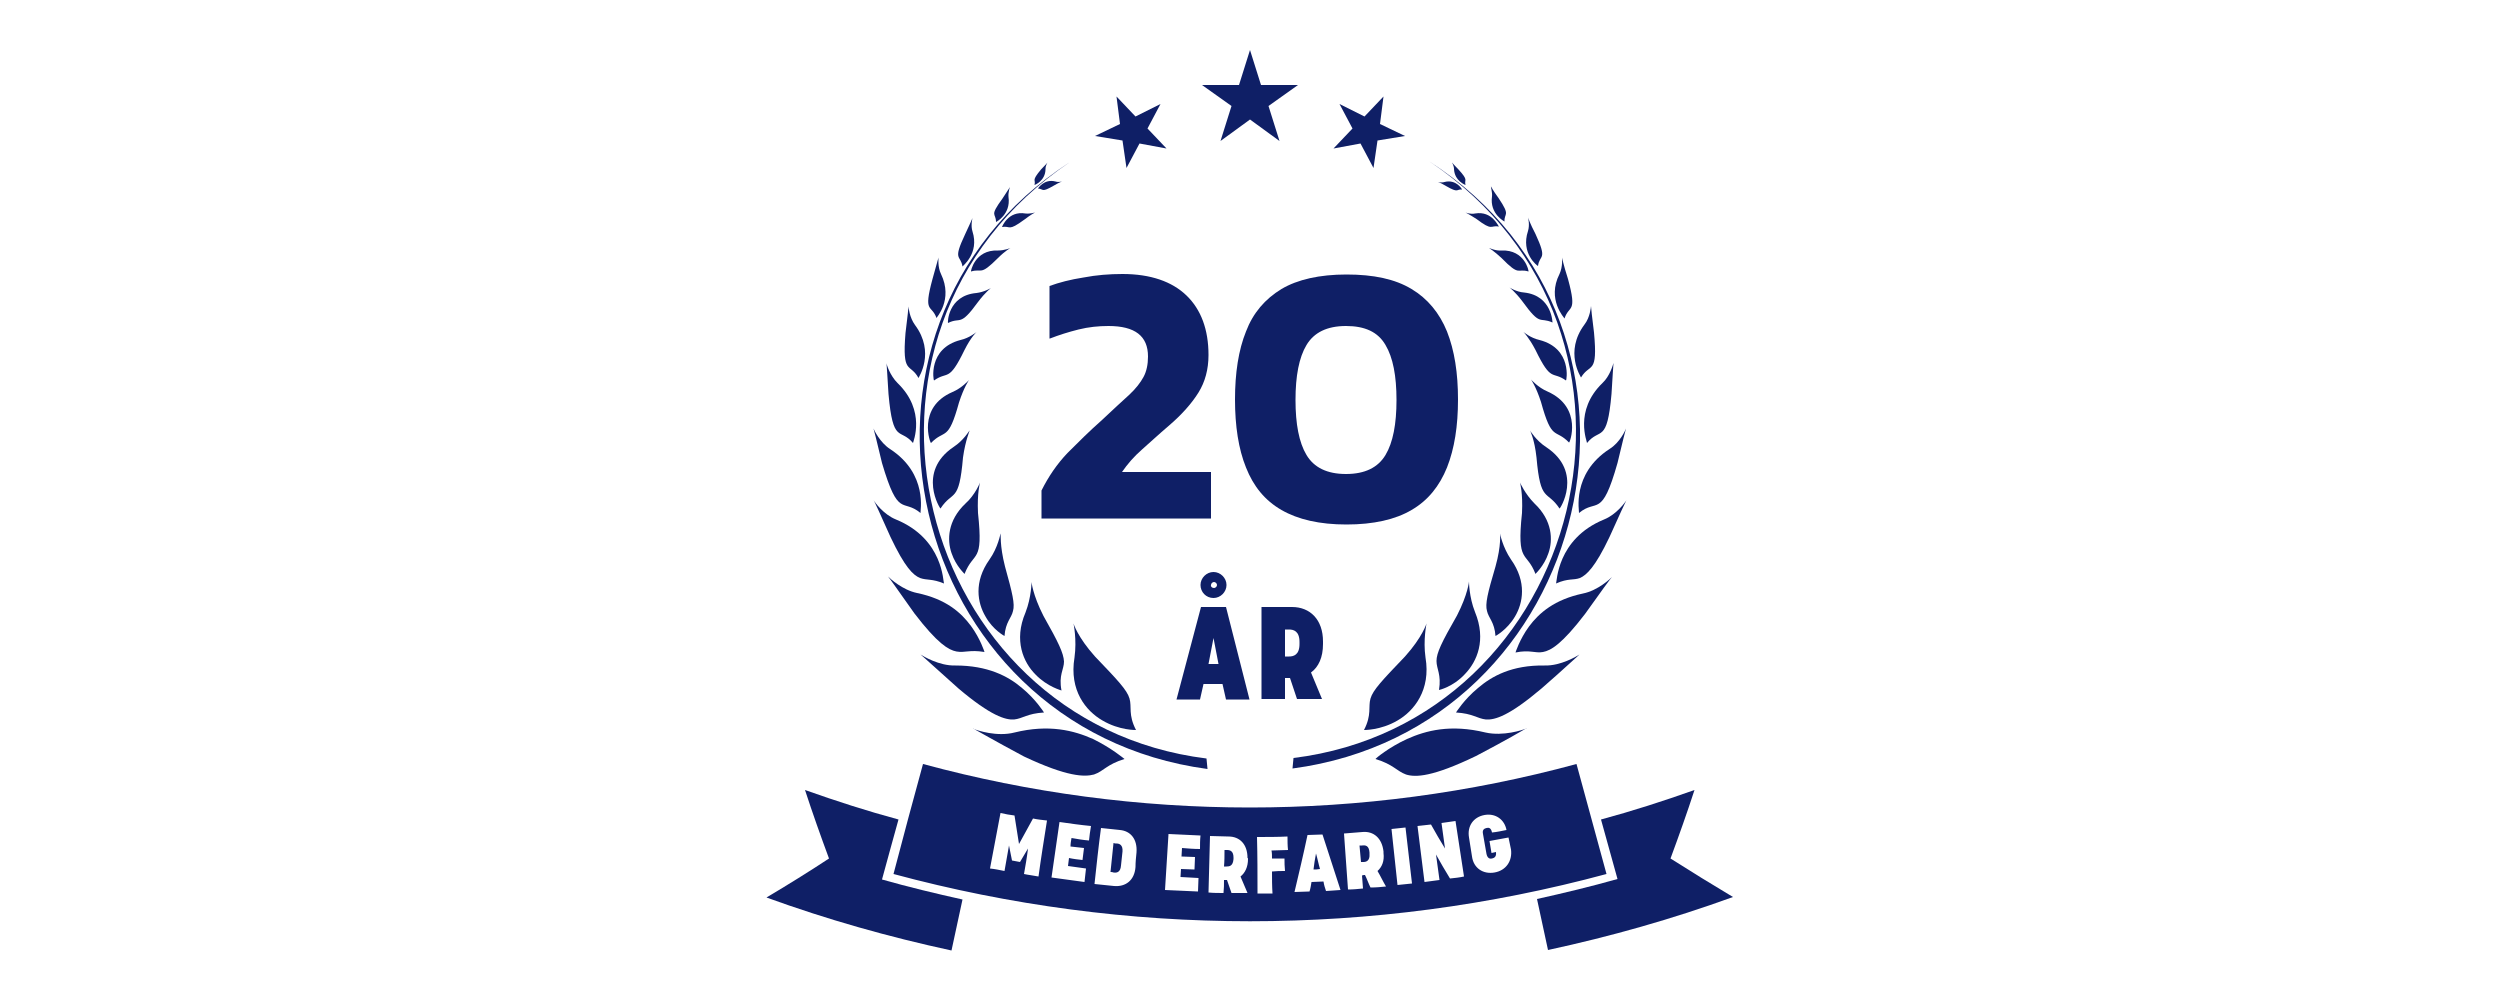<?xml version="1.0" encoding="utf-8"?>
<!-- Generator: Adobe Illustrator 28.0.0, SVG Export Plug-In . SVG Version: 6.00 Build 0)  -->
<svg version="1.1" id="Warstwa_1" xmlns="http://www.w3.org/2000/svg" xmlns:xlink="http://www.w3.org/1999/xlink" x="0px" y="0px"
	 viewBox="0 0 500 200" style="enable-background:new 0 0 500 200;" xml:space="preserve">
<g>
	<g>
		<g>
			<path style="fill:#0F1F66;" d="M287.3,132.2c0,1.6,1,2.7,0.5,5.8c0,0,2.8-0.6,5.2-3.2c2.4-2.5,4.3-6.8,2-12.4
				c-1.2-3-1.2-6.1-1.2-6.1c0,0-0.2,2.5-2.4,6.8C288.3,128.5,287.3,130.6,287.3,132.2z"/>
			<path style="fill:#0F1F66;" d="M295,42.7c-0.9,0.2-1.9-0.2-1.9-0.2c0,0,0.8,0.4,2.2,1.3c3.3,2.5,2.7,1.2,4.5,1.5
				C299.7,45.4,298.5,42.1,295,42.7z"/>
			<path style="fill:#0F1F66;" d="M288.9,36.4c-0.6,0.2-1.3,0-1.3,0c0,0,0.6,0.2,1.6,0.8c2.6,1.5,2,0.6,3.2,0.7
				C292.4,37.8,291.2,35.8,288.9,36.4z"/>
			<path style="fill:#0F1F66;" d="M309.5,78.3c-1.9-0.8-3.3-2.4-3.3-2.4c0,0,1,1.4,2,4.5c2.2,8,2.8,5.2,5.6,8.1
				C313.9,88.8,316.7,81.5,309.5,78.3z"/>
			<path style="fill:#0F1F66;" d="M300.3,50.1c-1.2,0.1-2.4-0.5-2.5-0.5c0,0,1,0.6,2.5,2c3.7,3.8,3.1,2,5.4,2.7
				C305.8,54.3,305,49.9,300.3,50.1z"/>
			<path style="fill:#0F1F66;" d="M309.7,110.6c0.9-2.6,0.8-6.5-2.8-9.9c-1.9-1.9-2.9-4.2-2.9-4.2c0,0,0.6,2.1,0.4,6.1
				c-1.1,10.3,0.9,7.5,2.7,12.2C307,114.8,308.8,113.3,309.7,110.6z"/>
			<path style="fill:#0F1F66;" d="M256.3,57.8c-3.3,2-5.7,4.8-7.1,8.5c-1.5,3.7-2.2,8.3-2.2,13.6c0,5.3,0.7,9.9,2.2,13.6
				c1.5,3.8,3.8,6.6,7.1,8.5c3.3,1.9,7.6,2.9,13,2.9c5.4,0,9.8-1,13-2.9c3.3-1.9,5.6-4.8,7.1-8.5c1.5-3.8,2.2-8.3,2.2-13.6
				c0-5.3-0.7-9.8-2.2-13.6c-1.5-3.7-3.9-6.6-7.1-8.5c-3.3-2-7.6-2.9-13-2.9C263.9,54.9,259.5,55.9,256.3,57.8z M277.1,69
				c1.5,2.5,2.2,6.2,2.2,11c0,4.8-0.7,8.5-2.2,11c-1.5,2.5-4.1,3.8-7.9,3.8c-3.8,0-6.4-1.3-7.9-3.8c-1.5-2.5-2.2-6.2-2.2-11
				c0-4.8,0.7-8.5,2.2-11c1.5-2.5,4.1-3.8,7.9-3.8C273,65.2,275.6,66.4,277.1,69z"/>
			<path style="fill:#0F1F66;" d="M307.9,68c-1.8-0.4-3.2-1.6-3.2-1.6c0,0,1.1,1.1,2.4,3.6c3.2,6.6,3.3,4.1,6.1,6.1
				C313.3,76.2,314.5,69.7,307.9,68z"/>
			<path style="fill:#0F1F66;" d="M304.8,58.5c-1.5-0.1-2.9-1-2.9-1c0,0,1.1,0.8,2.6,2.8c3.7,5.1,3.3,3,6,4.2
				C310.5,64.7,310.5,59.1,304.8,58.5z"/>
			<path style="fill:#0F1F66;" d="M311.9,101.7c0,0.3,4.9-7.3-2.7-12.3c-2-1.3-3.2-3.3-3.2-3.3c0,0,0.9,1.7,1.3,5.4
				C308.1,100.7,309.4,97.9,311.9,101.7z"/>
			<path style="fill:#0F1F66;" d="M189.6,64.6c2.6-1.3,2.3,0.9,6-4.2c1.5-2,2.6-2.8,2.6-2.8c0,0-1.3,0.8-2.9,1
				C189.5,59.1,189.5,64.7,189.6,64.6z"/>
			<path style="fill:#0F1F66;" d="M199.6,51.6c1.5-1.5,2.5-2,2.5-2c0,0-1.2,0.5-2.5,0.5c-4.7-0.2-5.5,4.3-5.4,4.2
				C196.5,53.6,195.9,55.3,199.6,51.6z"/>
			<path style="fill:#0F1F66;" d="M208.7,123.2c-2.2-4.3-2.4-6.9-2.4-6.8c0,0,0,3-1.2,6.1c-2.4,5.6-0.4,10,2,12.4
				c2.4,2.5,5.3,3.2,5.2,3.2c-0.6-3.1,0.5-4.2,0.5-5.8C212.7,130.6,211.7,128.5,208.7,123.2z"/>
			<path style="fill:#0F1F66;" d="M186.8,76.1c2.8-2,2.9,0.5,6.1-6.1c1.3-2.6,2.4-3.6,2.4-3.6c0,0-1.4,1.2-3.2,1.6
				C185.5,69.7,186.7,76.2,186.8,76.1z"/>
			<path style="fill:#0F1F66;" d="M210,67.7c1.8-0.7,3.7-1.3,5.7-1.8c2-0.5,4-0.7,6-0.7c5.3,0,7.9,2,7.9,6.1c0,1.6-0.3,3-0.9,4.1
				c-0.6,1.1-1.5,2.3-2.9,3.6c-1.3,1.2-3.2,2.9-5.4,5c-2.5,2.2-4.8,4.5-6.9,6.6c-2.1,2.2-3.8,4.7-5.2,7.5v5.6h33.9v-9.3h-17.8
				c1.1-1.6,2.4-3.1,4-4.5c1.6-1.4,3.3-3,5.3-4.7c2.7-2.3,4.7-4.6,6-6.7c1.3-2.1,2-4.6,2-7.5c0-5.1-1.5-9.1-4.4-11.9
				c-2.9-2.8-7.2-4.3-12.8-4.3c-2.6,0-5.2,0.2-7.8,0.7c-2.6,0.4-4.9,1-6.8,1.7V67.7z"/>
			<polygon style="fill:#0F1F66;" points="224.5,28.1 225.3,33.6 227.9,28.7 233.3,29.7 229.5,25.7 232.1,20.8 227.1,23.3 
				223.3,19.3 224,24.8 219,27.2 			"/>
			<polygon style="fill:#0F1F66;" points="244.1,28.2 250,23.9 255.9,28.2 253.7,21.2 259.6,17 252.2,17 250,10 247.8,17 240.4,17 
				246.3,21.2 			"/>
			<polygon style="fill:#0F1F66;" points="272.1,28.7 274.7,33.6 275.5,28.1 281,27.2 276,24.8 276.7,19.3 272.9,23.3 267.9,20.8 
				270.5,25.7 266.7,29.7 			"/>
			<path style="fill:#0F1F66;" d="M220.5,144.1c3.4,2,6.7,1.9,6.7,1.9c-1.6-3.1-0.8-4.6-1.3-6.3c-0.5-1.7-2.3-3.6-6.9-8.4
				c-3.5-3.9-4.3-6.6-4.3-6.6c0,0,0.7,3.2,0.2,6.8C213.8,138.1,217.2,142.2,220.5,144.1z"/>
			<path style="fill:#0F1F66;" d="M298.4,39.3c-0.5,3.5,2.5,5,2.5,5c-0.1-1.8,1.3-1-1.2-4.7c-1.1-1.5-1.5-2.3-1.5-2.3
				C298.1,37.3,298.5,38.4,298.4,39.3z"/>
			<path style="fill:#0F1F66;" d="M325.3,100.1C325.3,100,325.3,100,325.3,100.1C325.3,100,325.3,100,325.3,100.1z"/>
			<path style="fill:#0F1F66;" d="M322.7,72.6C322.7,72.6,322.7,72.6,322.7,72.6C322.7,72.6,322.7,72.6,322.7,72.6z"/>
			<path style="fill:#0F1F66;" d="M325.3,85.7C325.3,85.6,325.3,85.6,325.3,85.7C325.3,85.6,325.3,85.6,325.3,85.7z"/>
			<path style="fill:#0F1F66;" d="M322.4,115.3C322.4,115.3,322.4,115.3,322.4,115.3C322.4,115.3,322.4,115.3,322.4,115.3z"/>
			<path style="fill:#0F1F66;" d="M321.9,89.8c-7.7,5-6,12.6-6.1,12.8c3.6-3,4.5,1.3,7.7-10c1-4.2,1.6-6.6,1.7-6.9
				C325.1,86,324,88.5,321.9,89.8z"/>
			<path style="fill:#0F1F66;" d="M322.4,115.4c-0.3,0.3-2.8,2.7-5.8,3.3c-5.7,1.2-8.8,3.9-10.8,6.6c-1.9,2.6-2.7,5.2-2.7,5.2
				c2.9-0.6,3.9,0.2,5.5-0.1c1.6-0.3,3.8-1.6,8.4-7.6C320.2,118.3,322.1,115.7,322.4,115.4z"/>
			<path style="fill:#0F1F66;" d="M315.9,130.9C315.9,130.9,315.9,130.9,315.9,130.9C315.9,130.9,315.9,130.9,315.9,130.9z"/>
			<path style="fill:#0F1F66;" d="M315.9,130.9c-0.5,0.3-3.7,2.3-7,2.2c-6.5-0.1-10.5,2.1-13.3,4.5c-2.8,2.3-4.4,4.9-4.4,4.9
				c3.4,0.2,4.2,1.2,6,1.4c1.8,0.1,4.6-0.7,11.1-6.2C312.9,133.7,315.4,131.3,315.9,130.9z"/>
			<path style="fill:#0F1F66;" d="M305.2,145.8c0.1,0,0.1,0,0.1,0C305.3,145.7,305.3,145.7,305.2,145.8z"/>
			<path style="fill:#0F1F66;" d="M297.1,146.5c-7-1.7-11.9-0.4-15.7,1.3c-3.7,1.7-6.3,3.9-6.3,4c3.6,1.1,4.2,2.4,6.1,3.1
				c1.9,0.6,5.3,0.5,14-3.7c6.1-3.2,9.5-5.2,10-5.5C304.6,146,300.6,147.3,297.1,146.5z"/>
			<path style="fill:#0F1F66;" d="M258.7,151.6l-0.2,2.1c60.2-8,79.3-87.7,27.4-121.4C337.2,66.8,316.7,144.4,258.7,151.6z"/>
			<path style="fill:#0F1F66;" d="M317.4,88.6c2.6-3.2,4,0.3,4.9-9.8c0.2-3.8,0.4-5.9,0.4-6.2c-0.1,0.3-0.7,2.6-2.2,4
				C314.7,82.2,317.5,88.5,317.4,88.6z"/>
			<path style="fill:#0F1F66;" d="M297.4,122.2c0.3,1.4,1.5,2.2,1.7,5c0,0,2.3-1.2,3.9-3.9c1.6-2.7,2.4-6.9-0.8-11.4
				c-1.7-2.5-2.2-5.2-2.2-5.2c0,0,0.3,2.3-0.9,6.6C297.5,118.7,297,120.8,297.4,122.2z"/>
			<path style="fill:#0F1F66;" d="M293.1,37c-0.3-1.2,0.7-0.8-1.4-3.1c-0.9-0.9-1.3-1.4-1.3-1.4c0,0,0.4,0.7,0.4,1.3
				C290.9,36.2,293.1,37,293.1,37z"/>
			<path style="fill:#0F1F66;" d="M281,131.3c-4.6,4.8-6.4,6.7-6.9,8.4c-0.5,1.7,0.3,3.2-1.3,6.3c-0.1,0,3.3,0.1,6.7-1.9
				c3.3-1.9,6.7-6.1,5.6-12.6c-0.5-3.5,0.2-6.7,0.2-6.8C285.3,124.7,284.5,127.4,281,131.3z"/>
			<path style="fill:#0F1F66;" d="M186.2,88.6c2.8-2.9,3.4-0.1,5.6-8.1c1-3.1,2-4.5,2-4.5c0,0-1.4,1.6-3.3,2.4
				C183.3,81.5,186.1,88.8,186.2,88.6z"/>
			<path style="fill:#0F1F66;" d="M318.8,66.5c-0.4-3.2-0.6-5-0.6-5.3c0,0.2-0.2,2.3-1.3,3.7c-4.1,5.5-0.7,10.5-0.7,10.6
				C318,72.5,319.6,75.1,318.8,66.5z"/>
			<path style="fill:#0F1F66;" d="M318.3,61.2C318.3,61.2,318.3,61.2,318.3,61.2C318.3,61.2,318.3,61.2,318.3,61.2z"/>
			<path style="fill:#0F1F66;" d="M307.6,53.2c0.3-2.4,2-1-0.5-6.4c-1.1-2.1-1.5-3.3-1.5-3.3c0,0,0.4,1.4,0,2.7
				C304.1,50.7,307.5,53.2,307.6,53.2z"/>
			<path style="fill:#0F1F66;" d="M313.6,55.8c-0.9-2.8-1.2-4.3-1.2-4.3c0,0,0.2,1.8-0.5,3.3c-2.6,5.1,1,8.8,1,8.9
				C313.8,60.9,315.5,62.8,313.6,55.8z"/>
			<path style="fill:#0F1F66;" d="M320.8,103.9c-9.5,3.9-9.4,12.6-9.6,12.8c2.5-1.1,3.4-0.6,4.8-1.1c1.3-0.6,3-2.1,5.9-8.2
				c2-4.5,3.2-7,3.4-7.4C325.1,100.4,323.3,102.9,320.8,103.9z"/>
			<path style="fill:#0F1F66;" d="M174.7,85.7C174.7,85.6,174.7,85.6,174.7,85.7C174.7,85.6,174.7,85.6,174.7,85.7z"/>
			<path style="fill:#0F1F66;" d="M184.1,102.6c-0.1-0.2,1.6-7.8-6.1-12.8c-2-1.3-3.2-3.8-3.3-4.1c0.1,0.3,0.7,2.7,1.7,6.9
				C179.7,103.8,180.5,99.6,184.1,102.6z"/>
			<path style="fill:#0F1F66;" d="M184,115.6c1.4,0.5,2.4,0.1,4.8,1.1c-0.2-0.3-0.1-8.9-9.6-12.8c-2.5-1-4.3-3.5-4.5-3.9
				c0.2,0.3,1.4,2.9,3.4,7.4C181,113.5,182.6,115,184,115.6z"/>
			<path style="fill:#0F1F66;" d="M183.7,75.6c0-0.1,3.4-5.1-0.7-10.6c-1.1-1.5-1.3-3.5-1.3-3.7c0,0.2-0.2,2.1-0.6,5.3
				C180.4,75.1,182,72.5,183.7,75.6z"/>
			<path style="fill:#0F1F66;" d="M174.7,100.1C174.7,100,174.7,100,174.7,100.1C174.7,100,174.7,100,174.7,100.1z"/>
			<path style="fill:#0F1F66;" d="M177.3,72.6C177.3,72.6,177.3,72.6,177.3,72.6C177.3,72.6,177.3,72.6,177.3,72.6z"/>
			<path style="fill:#0F1F66;" d="M181.7,61.2C181.7,61.2,181.7,61.2,181.7,61.2C181.7,61.2,181.7,61.2,181.7,61.2z"/>
			<path style="fill:#0F1F66;" d="M182.6,88.6c0-0.2,2.7-6.4-3.1-12c-1.5-1.5-2.2-3.7-2.2-4c0,0.3,0.2,2.4,0.4,6.2
				C178.6,88.9,180,85.5,182.6,88.6z"/>
			<path style="fill:#0F1F66;" d="M179.7,163.9c-6.3-1.7-12.5-3.7-18.7-5.9c1.5,4.6,3.1,9.1,4.8,13.7c-4.1,2.7-8.3,5.3-12.5,7.8
				c12.1,4.4,24.5,7.9,37,10.6c0.7-3.4,1.5-6.8,2.2-10.2c-5.4-1.2-10.8-2.5-16.1-4C177.5,171.8,178.6,167.9,179.7,163.9z"/>
			<path style="fill:#0F1F66;" d="M334.1,171.7c1.7-4.6,3.3-9.1,4.8-13.7c-6.2,2.2-12.4,4.2-18.7,5.9c1.1,4,2.2,7.9,3.3,11.9
				c-5.3,1.5-10.7,2.8-16.1,4c0.7,3.4,1.5,6.8,2.2,10.2c12.5-2.7,24.9-6.2,37-10.6C342.4,176.9,338.2,174.3,334.1,171.7z"/>
			<path style="fill:#0F1F66;" d="M273.9,170.5c-0.1-1.4-0.8-1.5-1.5-1.4c-0.2,0-0.4,0-0.5,0c0.1,1.1,0.2,2.2,0.3,3.3
				c0.2,0,0.4,0,0.5,0c0.6,0,1.3-0.3,1.2-1.6C273.9,170.7,273.9,170.6,273.9,170.5z"/>
			<path style="fill:#0F1F66;" d="M315.3,152.8c-42.8,11.6-87.9,11.6-130.7,0c-2,7.3-4,14.7-5.9,22c46.7,12.6,95.9,12.6,142.6,0
				C319.3,167.5,317.3,160.1,315.3,152.8z M207.7,175.3c-1-0.2-2-0.3-2.9-0.5c0.3-1.7,0.6-3.4,0.8-5.1c-0.5,0.9-1.1,1.8-1.6,2.7
				c-0.5-0.1-1.1-0.2-1.6-0.3c-0.2-1-0.4-2-0.6-3c-0.3,1.7-0.6,3.4-0.9,5.1c-1-0.2-1.9-0.4-2.9-0.5c0.7-3.7,1.4-7.4,2.1-11.1
				c0.9,0.2,1.9,0.4,2.8,0.5c0.3,1.9,0.6,3.8,0.9,5.7c0.9-1.7,1.9-3.4,2.8-5.1c0.9,0.2,1.9,0.3,2.8,0.4
				C208.8,167.9,208.2,171.6,207.7,175.3z M217.8,168.1c-1.2-0.1-2.4-0.3-3.5-0.5c-0.1,0.6-0.2,1.1-0.2,1.7c0.9,0.1,1.8,0.2,2.7,0.3
				c-0.1,0.8-0.2,1.6-0.3,2.4c-0.9-0.1-1.8-0.2-2.7-0.4c-0.1,0.5-0.1,1.1-0.2,1.6c1.2,0.2,2.4,0.3,3.6,0.5c-0.1,0.9-0.2,1.8-0.3,2.7
				c-2.2-0.3-4.4-0.6-6.6-0.9c0.5-3.7,1.1-7.4,1.6-11.1c2.1,0.3,4.2,0.6,6.3,0.8C218,166.3,217.9,167.2,217.8,168.1z M227.3,170.5
				c-0.1,1-0.2,1.9-0.2,2.9c-0.2,2.7-2,4-4.3,3.8c-1.3-0.1-2.6-0.3-3.9-0.4c0.4-3.7,0.8-7.5,1.3-11.2c1.3,0.1,2.5,0.3,3.8,0.4
				C226.1,166.2,227.5,167.8,227.3,170.5z M240,169.8c-1.2,0-2.4-0.1-3.6-0.2c0,0.6-0.1,1.1-0.1,1.7c0.9,0,1.8,0.1,2.7,0.1
				c0,0.8-0.1,1.6-0.1,2.5c-0.9,0-1.8-0.1-2.7-0.1c0,0.5-0.1,1.1-0.1,1.6c1.2,0.1,2.4,0.1,3.6,0.2c0,0.9-0.1,1.8-0.1,2.7
				c-2.2-0.1-4.4-0.2-6.6-0.3c0.2-3.7,0.5-7.5,0.7-11.2c2.1,0.1,4.2,0.2,6.4,0.3C240,168,240,168.9,240,169.8z M249.6,171.8
				c0,1.6-0.6,2.8-1.5,3.5c0.5,1.1,0.9,2.2,1.4,3.3c-1.1,0-2.2,0-3.2,0c-0.3-0.9-0.6-1.7-0.9-2.6c-0.2,0-0.4,0-0.6,0
				c0,0.9,0,1.7-0.1,2.6c-1,0-2,0-3-0.1c0.1-3.8,0.2-7.5,0.3-11.3c1.2,0,2.5,0.1,3.7,0.1c2.2,0,3.8,1.5,3.8,4.3
				C249.6,171.6,249.6,171.7,249.6,171.8z M254.4,171.7c0.8,0,1.7,0,2.5,0c0,0.8,0,1.6,0.1,2.5c-0.9,0-1.7,0-2.6,0.1
				c0,1.5,0,2.9,0.1,4.4c-1,0-2,0-3,0c0-3.8,0-7.5-0.1-11.3c2,0,4.1,0,6.1-0.1c0,0.9,0,1.8,0.1,2.7c-1.1,0-2.2,0.1-3.3,0.1
				C254.4,170.6,254.4,171.1,254.4,171.7z M265.2,178.2c-0.2-0.6-0.4-1.2-0.5-1.9c-0.8,0-1.6,0.1-2.4,0.1c-0.1,0.6-0.2,1.3-0.4,1.9
				c-1,0-2,0.1-3,0.1c0.9-3.8,1.8-7.6,2.6-11.4c1,0,2-0.1,3-0.1c1.2,3.7,2.4,7.4,3.6,11.1C267.2,178.1,266.2,178.1,265.2,178.2z
				 M274.1,177.5c-0.4-0.8-0.7-1.7-1.1-2.5c-0.2,0-0.4,0-0.6,0.1c0.1,0.9,0.1,1.7,0.2,2.6c-1,0.1-2,0.2-3,0.2
				c-0.3-3.7-0.5-7.5-0.8-11.2c1.2-0.1,2.5-0.2,3.7-0.3c2.2-0.2,3.9,1.2,4.2,3.9c0,0.1,0,0.2,0,0.3c0.2,1.6-0.3,2.8-1.2,3.6
				c0.6,1,1.1,2.1,1.7,3.1C276.3,177.4,275.2,177.5,274.1,177.5z M279.5,177c-0.4-3.7-0.8-7.5-1.2-11.2c0.9-0.1,1.9-0.2,2.8-0.3
				c0.4,3.7,0.9,7.5,1.3,11.2C281.4,176.8,280.5,176.9,279.5,177z M290,175.7c-1-1.6-1.9-3.2-2.8-4.8c0.2,1.7,0.5,3.4,0.7,5.1
				c-1,0.1-2,0.3-3,0.4c-0.5-3.7-0.9-7.5-1.4-11.2c0.9-0.1,1.8-0.2,2.7-0.3c0.9,1.6,1.8,3.2,2.8,4.8c-0.2-1.7-0.5-3.4-0.7-5.1
				c0.9-0.1,1.9-0.3,2.8-0.4c0.6,3.7,1.1,7.4,1.7,11.1C291.9,175.5,291,175.6,290,175.7z M298.9,174.5c-2.3,0.4-4.2-0.9-4.5-3.2
				c-0.2-1.3-0.4-2.6-0.6-3.8c-0.4-2.3,0.9-4.1,3.1-4.5c2.2-0.4,4,0.9,4.4,3c-1,0.2-1.9,0.4-2.9,0.5c-0.2-1-0.7-1-1.1-0.9
				c-0.4,0.1-0.9,0.3-0.7,1.2c0.2,1.3,0.5,2.7,0.7,4c0.2,0.9,0.7,1,1.1,0.9c0.4-0.1,0.9-0.3,0.8-1.2c0,0,0-0.1,0-0.1
				c-0.3,0.1-0.6,0.1-0.9,0.2c-0.1-0.8-0.3-1.6-0.4-2.4c1.3-0.2,2.5-0.5,3.8-0.7c0.2,0.8,0.3,1.6,0.5,2.4
				C302.5,172.2,301.2,174.1,298.9,174.5z"/>
			<path style="fill:#0F1F66;" d="M262.7,173.9c0.4,0,0.8,0,1.3-0.1c-0.3-1-0.5-2.1-0.8-3.1C263,171.8,262.8,172.9,262.7,173.9z"/>
			<path style="fill:#0F1F66;" d="M223.3,168.7c-0.2,0-0.4,0-0.6-0.1c-0.2,1.9-0.4,3.9-0.6,5.8c0.2,0,0.4,0,0.6,0.1
				c0.6,0.1,1.4,0,1.5-1.4c0.1-0.9,0.2-1.9,0.3-2.8C224.6,169,223.9,168.7,223.3,168.7z"/>
			<path style="fill:#0F1F66;" d="M245.4,170c-0.2,0-0.4,0-0.5,0c0,1.1,0,2.2-0.1,3.3c0.2,0,0.4,0,0.5,0c0.6,0,1.3-0.1,1.4-1.5
				c0-0.1,0-0.2,0-0.3C246.7,170.2,246,170,245.4,170z"/>
			<path style="fill:#0F1F66;" d="M207,42.5c0,0-1,0.3-1.9,0.2c-3.5-0.6-4.7,2.7-4.7,2.7c1.8-0.3,1.1,1,4.5-1.5
				C206.2,42.9,207,42.5,207,42.5z"/>
			<path style="fill:#0F1F66;" d="M210.8,37.1c1-0.6,1.6-0.8,1.6-0.8c0,0-0.7,0.2-1.3,0c-2.3-0.6-3.5,1.4-3.5,1.4
				C208.8,37.8,208.2,38.6,210.8,37.1z"/>
			<path style="fill:#0F1F66;" d="M206.9,37c0,0,2.2-0.8,2.2-3.2c0-0.7,0.4-1.3,0.4-1.3c0,0-0.4,0.5-1.3,1.4
				C206.2,36.3,207.2,35.8,206.9,37z"/>
			<path style="fill:#0F1F66;" d="M200.9,127.2c0.2-2.8,1.4-3.6,1.7-5c0.4-1.4-0.1-3.5-1.6-8.9c-1.1-4.3-0.8-6.6-0.9-6.6
				c0,0-0.5,2.8-2.2,5.2c-3.2,4.5-2.4,8.7-0.8,11.4C198.6,126,200.9,127.2,200.9,127.2z"/>
			<path style="fill:#0F1F66;" d="M188.2,54.8c-0.7-1.4-0.5-3.3-0.5-3.3c0,0-0.4,1.5-1.2,4.3c-1.9,7-0.2,5,0.8,7.8
				C187.2,63.6,190.7,60,188.2,54.8z"/>
			<path style="fill:#0F1F66;" d="M188.1,101.7c2.5-3.8,3.7-0.9,4.5-10.2c0.5-3.6,1.4-5.4,1.3-5.4c0,0-1.2,2-3.2,3.3
				C183.3,94.4,188.1,101.9,188.1,101.7z"/>
			<path style="fill:#0F1F66;" d="M192.9,114.8c1.9-4.8,3.8-1.9,2.7-12.2c-0.2-4,0.4-6.1,0.4-6.1c0,0-0.9,2.4-2.9,4.2
				c-3.6,3.4-3.7,7.3-2.8,9.9C191.2,113.3,193,114.8,192.9,114.8z"/>
			<path style="fill:#0F1F66;" d="M202.8,143.9c1.8-0.2,2.6-1.2,6-1.4c0,0-1.6-2.6-4.4-4.9c-2.8-2.4-6.9-4.5-13.3-4.5
				c-3.3,0.1-6.5-1.9-7-2.2c0.4,0.3,3,2.7,7.6,6.8C198.2,143.2,201.1,144,202.8,143.9z"/>
			<path style="fill:#0F1F66;" d="M241.5,153.8l-0.2-2.1c-58-7.2-78.5-84.8-27.3-119.3C162.2,66,181.2,145.7,241.5,153.8z"/>
			<path style="fill:#0F1F66;" d="M196.9,130.4c0,0-0.8-2.6-2.7-5.2c-2-2.7-5-5.4-10.8-6.6c-2.9-0.6-5.4-2.9-5.8-3.3
				c0.3,0.3,2.1,2.9,5.3,7.4c4.6,6,6.8,7.3,8.4,7.6C193,130.6,193.9,129.9,196.9,130.4z"/>
			<path style="fill:#0F1F66;" d="M218.8,154.9c2-0.7,2.5-2,6.1-3.1c0,0-2.6-2.2-6.3-4c-3.8-1.7-8.8-3-15.7-1.3
				c-3.5,0.9-7.4-0.4-8.1-0.7c0.6,0.3,4,2.3,10,5.5C213.5,155.4,216.9,155.4,218.8,154.9z"/>
			<path style="fill:#0F1F66;" d="M194.8,145.8c-0.1,0-0.1,0-0.1,0C194.6,145.7,194.7,145.7,194.8,145.8z"/>
			<path style="fill:#0F1F66;" d="M194.5,46.3c-0.4-1.2,0-2.7,0-2.7c0,0-0.5,1.2-1.5,3.3c-2.5,5.3-0.9,4-0.5,6.4
				C192.5,53.2,195.9,50.7,194.5,46.3z"/>
			<path style="fill:#0F1F66;" d="M199.2,44.4c0,0,3-1.5,2.5-5c-0.1-1,0.3-2,0.3-2c0,0-0.5,0.8-1.5,2.3
				C197.8,43.4,199.2,42.5,199.2,44.4z"/>
			<path style="fill:#0F1F66;" d="M177.6,115.3C177.6,115.3,177.6,115.3,177.6,115.3C177.6,115.3,177.6,115.3,177.6,115.3z"/>
			<path style="fill:#0F1F66;" d="M184.1,130.9C184.1,130.9,184.1,130.9,184.1,130.9C184.1,130.9,184.1,130.9,184.1,130.9z"/>
		</g>
	</g>
	<g>
		<g>
			<path style="fill:#0F1F66;" d="M240.2,121.4h5l4.7,18.5h-4.7l-0.7-3.1h-3.8l-0.7,3.1h-4.7L240.2,121.4z M242.7,114.4
				c1.4,0,2.6,1.2,2.6,2.6c0,1.4-1.2,2.6-2.6,2.6c-1.5,0-2.6-1.2-2.6-2.6C240.1,115.6,241.3,114.4,242.7,114.4z M243.7,132.8l-1-5.2
				l-1,5.2H243.7z M242.8,117.6c0.3,0,0.6-0.3,0.6-0.6c0-0.3-0.3-0.6-0.6-0.6c-0.3,0-0.6,0.3-0.6,0.6
				C242.1,117.3,242.4,117.6,242.8,117.6z"/>
			<path style="fill:#0F1F66;" d="M252.3,121.4h6.1c3.6,0,6.2,2.5,6.2,6.9v0.5c0,2.7-0.9,4.6-2.4,5.7l2.2,5.3h-5l-1.4-4.2h-1v4.2
				h-4.7V121.4z M257.8,131.3c0.9,0,2.1-0.3,2.1-2.5v-0.4c0-2.2-1.2-2.5-2.1-2.5H257v5.4H257.8z"/>
		</g>
	</g>
</g>
</svg>
